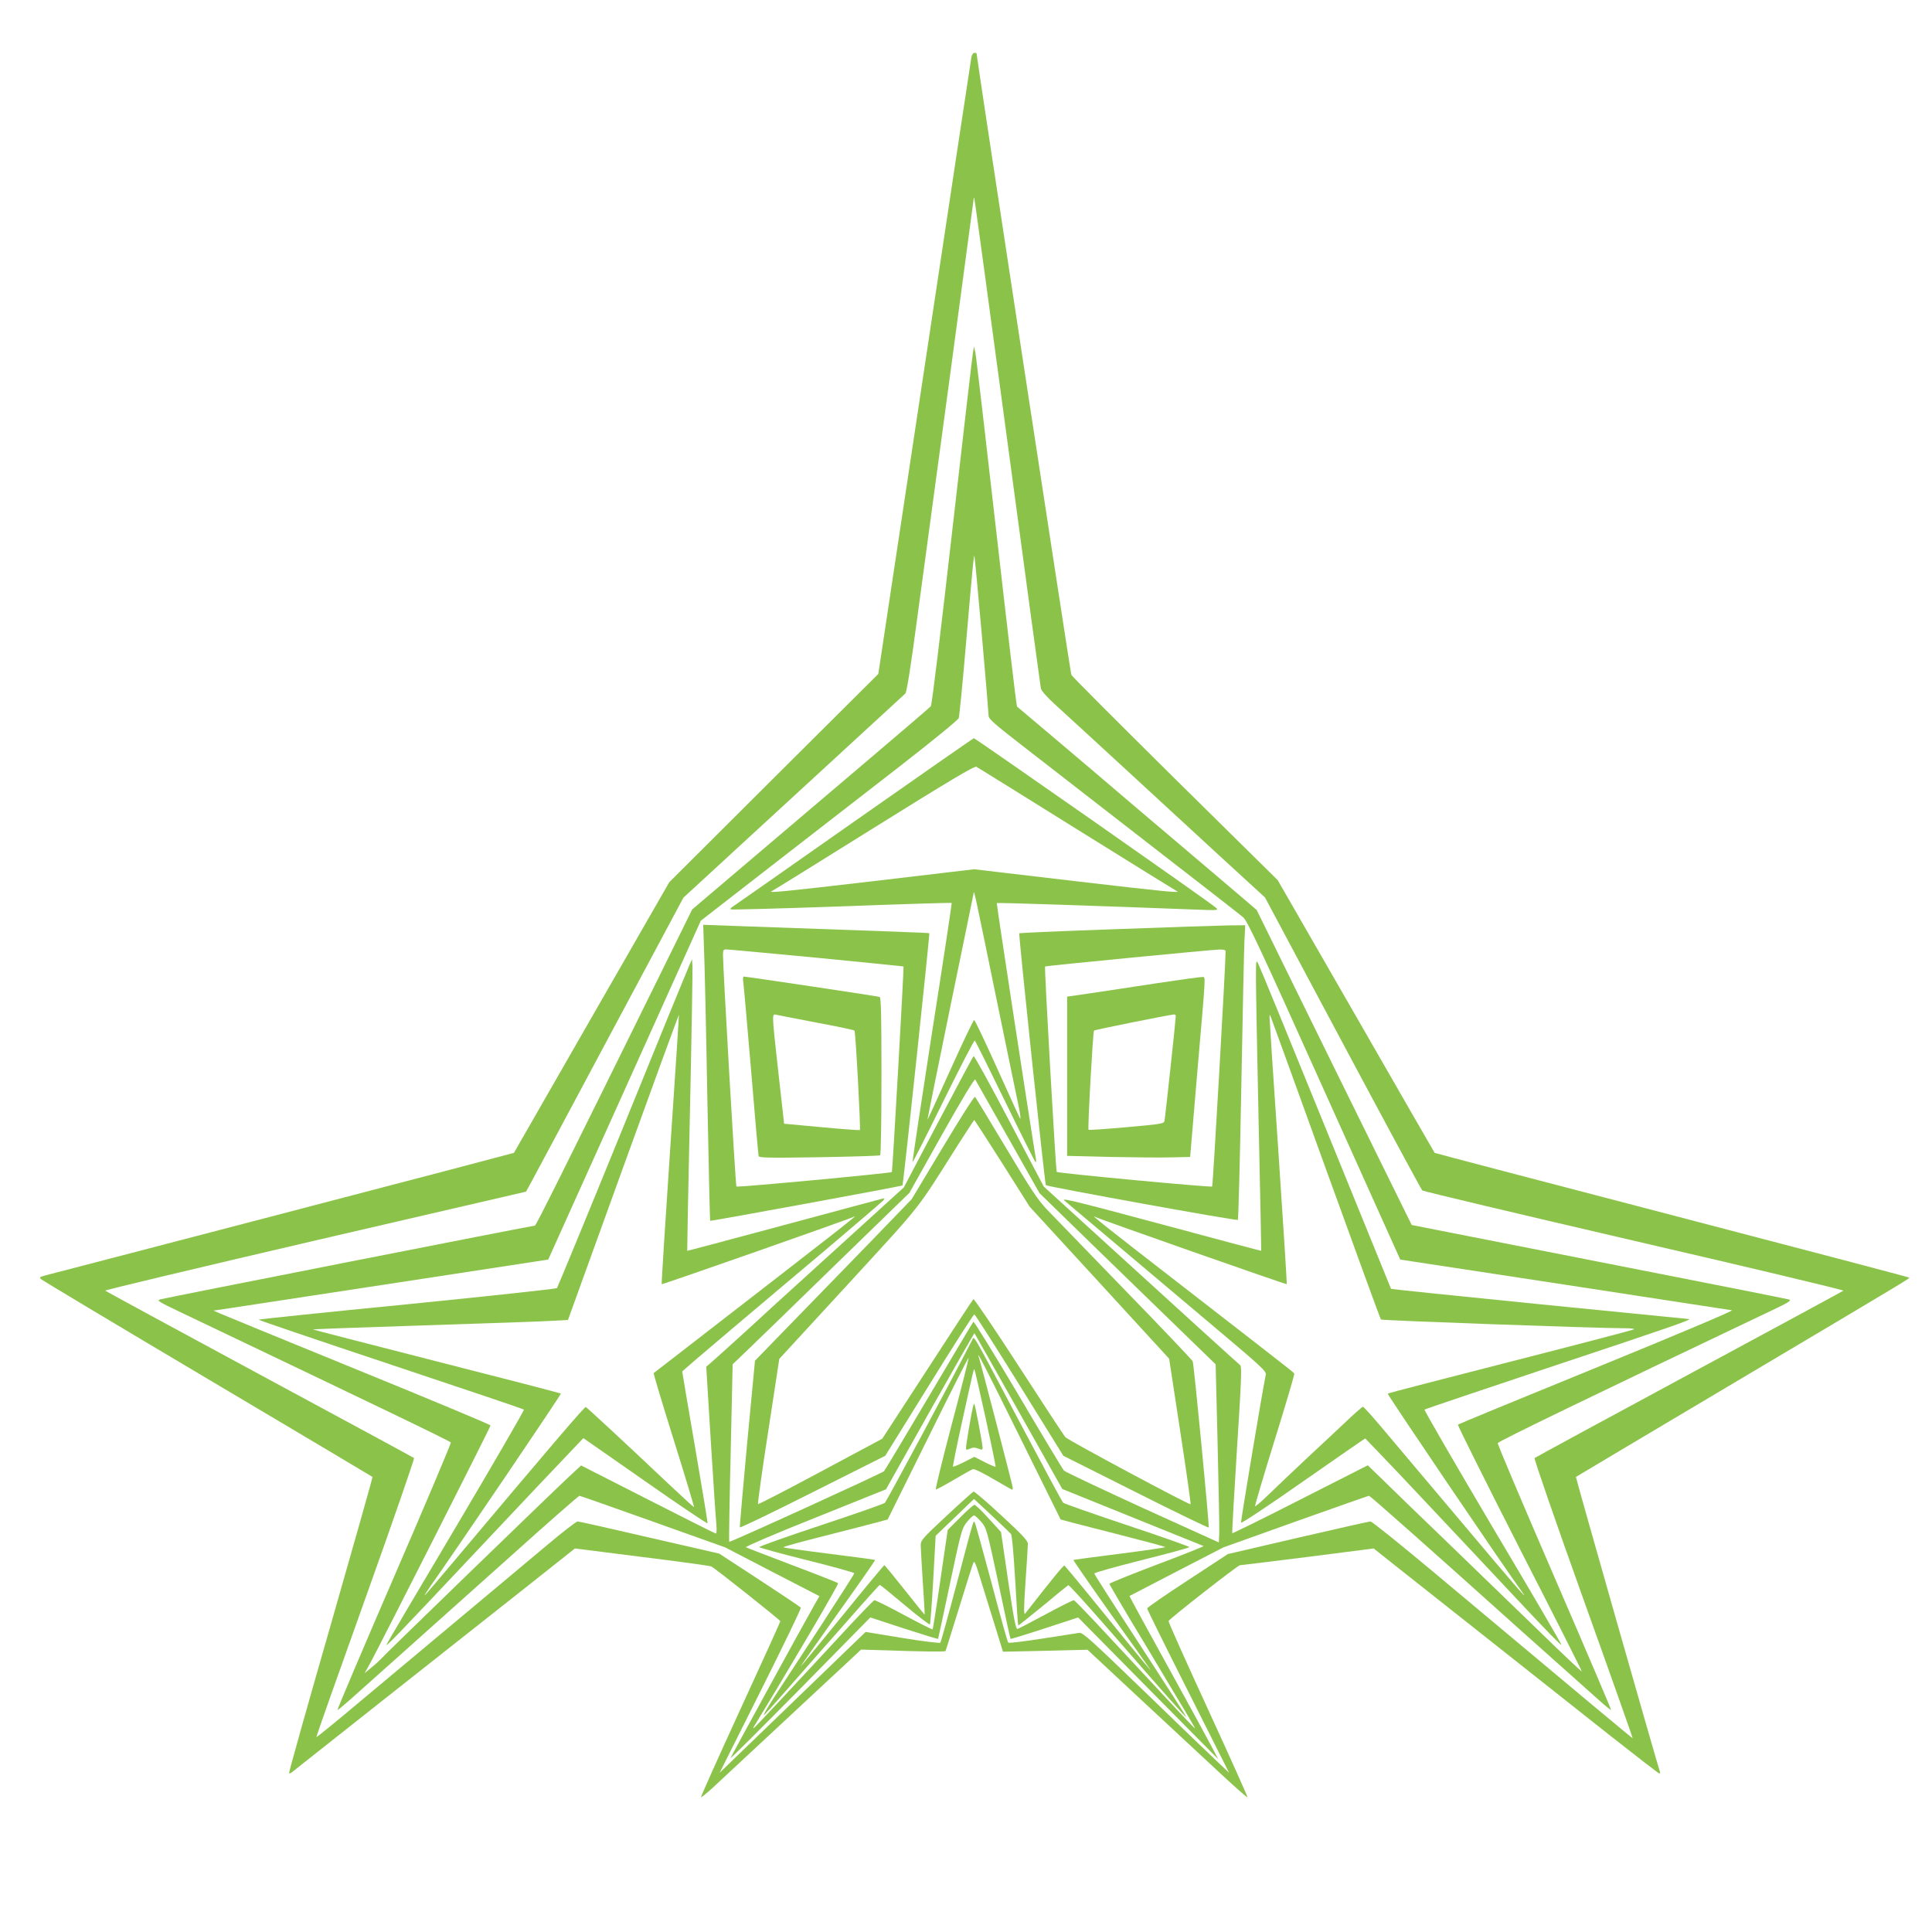 <?xml version="1.0" standalone="no"?>
<!DOCTYPE svg PUBLIC "-//W3C//DTD SVG 20010904//EN"
 "http://www.w3.org/TR/2001/REC-SVG-20010904/DTD/svg10.dtd">
<svg version="1.0" xmlns="http://www.w3.org/2000/svg"
 width="1280pt" height="1280pt" viewBox="0 0 1280 1280"
 preserveAspectRatio="xMidYMid meet">
<g transform="translate(0,1280) scale(0.1,-0.1)"
fill="#8bc34a" stroke="none">
<path d="M6436 12423 c-3 -16 -143 -941 -311 -2058 l-306 -2030 -693 -690
-692 -690 -514 -895 c-282 -492 -514 -896 -515 -898 -1 -1 -692 -183 -1536
-403 -844 -220 -1551 -405 -1573 -410 -32 -9 -36 -13 -25 -23 8 -8 504 -305
1104 -661 600 -356 1091 -648 1093 -650 2 -2 -123 -443 -277 -981 -155 -538
-279 -980 -276 -982 2 -3 10 0 17 5 7 6 272 215 588 465 316 249 736 581 932
736 l357 283 443 -56 c244 -30 451 -59 460 -63 22 -9 457 -355 458 -363 0 -4
-119 -267 -265 -584 -146 -318 -263 -580 -261 -582 2 -3 35 24 73 58 98 91
577 537 799 744 l189 176 170 -5 c214 -8 385 -10 389 -5 2 2 42 132 91 289 48
157 91 291 95 299 5 9 14 -9 27 -50 11 -35 53 -172 94 -303 l74 -239 280 6
280 7 340 -317 c187 -174 425 -395 528 -491 103 -96 190 -173 192 -170 3 2
-115 264 -261 582 -146 317 -264 581 -262 586 5 15 459 370 473 370 7 0 209
25 449 55 l437 56 98 -78 c54 -43 332 -262 617 -488 285 -225 664 -526 843
-667 180 -142 330 -258 335 -258 4 0 6 6 3 13 -15 41 -559 1949 -556 1952 2 2
490 292 1084 645 1192 708 1128 670 1122 676 -2 3 -710 189 -1572 414 -862
225 -1569 410 -1570 412 -2 2 -236 409 -521 905 l-519 902 -680 671 c-374 370
-683 679 -687 689 -6 12 -628 4093 -628 4117 0 2 -6 4 -14 4 -8 0 -17 -12 -20
-27z m239 -2553 c118 -883 218 -1616 221 -1631 3 -15 40 -58 98 -110 51 -46
254 -233 452 -415 197 -182 489 -450 647 -596 l288 -264 515 -965 c283 -530
520 -969 527 -976 7 -6 639 -156 1405 -334 766 -177 1389 -326 1385 -330 -5
-4 -465 -253 -1023 -554 -558 -301 -1019 -551 -1023 -555 -5 -4 140 -423 322
-931 182 -507 329 -924 328 -925 -2 -2 -280 230 -1321 1102 -220 184 -407 334
-416 334 -9 0 -225 -49 -481 -108 l-464 -108 -267 -175 c-147 -96 -267 -179
-268 -185 0 -6 122 -253 272 -550 l271 -539 -74 70 c-41 38 -258 247 -483 465
-352 340 -412 395 -435 392 -14 -2 -125 -19 -245 -38 -120 -19 -222 -31 -226
-27 -5 4 -54 181 -110 393 -57 212 -106 392 -111 400 -10 19 0 53 -120 -400
-56 -212 -105 -389 -109 -393 -4 -5 -117 9 -251 31 l-244 40 -80 -77 c-328
-316 -715 -690 -793 -765 l-94 -91 272 543 c149 298 269 546 266 551 -3 4
-126 87 -273 183 l-268 175 -462 106 c-253 59 -468 107 -476 107 -9 0 -101
-71 -204 -158 -176 -148 -501 -419 -1221 -1021 -166 -140 -304 -252 -306 -250
-2 2 145 418 326 923 181 506 325 922 321 926 -4 4 -465 253 -1023 554 -558
301 -1018 551 -1023 555 -4 4 622 153 1390 332 l1398 324 25 45 c14 25 248
463 521 974 l497 929 99 91 c54 50 206 190 338 311 132 121 327 301 435 400
178 164 567 521 598 550 9 8 36 177 77 486 35 261 134 993 220 1627 85 634
155 1159 156 1165 0 7 2 8 4 2 3 -5 101 -732 220 -1615z"/>
<path d="M6447 10470 c-4 -19 -66 -552 -138 -1185 -75 -660 -135 -1156 -142
-1164 -6 -7 -171 -149 -367 -315 -195 -166 -548 -466 -784 -666 l-430 -365
-239 -485 c-636 -1290 -796 -1610 -803 -1610 -16 0 -2460 -481 -2484 -489 -22
-7 -8 -16 120 -77 1335 -637 1805 -863 1807 -871 2 -6 -167 -406 -376 -889
-209 -483 -378 -881 -375 -883 2 -2 38 28 81 66 43 38 206 184 363 324 157
140 480 429 718 642 237 213 436 387 441 387 4 0 224 -77 487 -171 l479 -171
312 -162 312 -161 -29 -50 c-99 -175 -560 -1018 -560 -1023 1 -4 209 204 464
462 l462 470 223 -73 c123 -40 224 -71 226 -69 1 2 37 167 79 367 75 354 79
366 113 408 19 24 40 43 47 43 6 -1 27 -20 47 -43 35 -41 37 -49 114 -407 42
-201 78 -366 80 -368 2 -2 103 29 225 69 l223 73 464 -470 464 -469 -50 95
c-27 52 -160 295 -295 540 -135 244 -244 445 -243 446 1 1 142 74 312 162
l310 160 478 171 c264 94 483 171 487 171 8 0 390 -339 1025 -909 136 -122
258 -230 493 -440 45 -41 84 -72 86 -70 2 2 -167 398 -375 879 -208 481 -378
881 -376 889 2 11 634 317 1807 875 113 53 141 70 125 76 -11 4 -578 116
-1261 250 l-1241 244 -514 1043 -513 1044 -91 78 c-49 42 -241 205 -425 361
-184 156 -378 320 -430 365 -52 45 -216 184 -365 310 -148 125 -273 231 -277
234 -4 3 -65 524 -137 1156 -72 633 -134 1168 -139 1190 l-9 40 -6 -35z m58
-1878 c25 -282 45 -523 45 -536 0 -19 44 -57 218 -192 119 -93 492 -382 827
-642 336 -260 625 -485 642 -500 27 -23 115 -210 536 -1147 l504 -1120 1089
-166 c599 -92 1098 -168 1109 -170 11 -3 -381 -168 -895 -378 -503 -205 -918
-376 -921 -380 -3 -3 180 -370 407 -816 228 -445 414 -814 414 -819 0 -4 -138
126 -307 291 -170 164 -445 431 -613 593 -168 161 -348 336 -401 388 l-97 94
-447 -227 c-245 -125 -448 -225 -451 -223 -2 3 12 252 31 554 29 451 33 551
22 559 -13 10 -355 321 -987 897 l-315 287 -229 436 c-126 240 -232 433 -236
428 -4 -4 -110 -202 -235 -439 l-227 -431 -406 -369 c-224 -203 -436 -396
-472 -429 -80 -75 -362 -331 -402 -365 l-29 -25 30 -490 c17 -269 33 -518 37
-552 3 -35 2 -63 -3 -63 -5 0 -208 102 -451 226 l-442 225 -84 -78 c-119 -111
-1234 -1191 -1240 -1202 -4 -5 -29 -29 -58 -53 l-52 -43 36 65 c65 119 798
1566 798 1576 0 5 -395 170 -878 367 -482 197 -895 366 -917 376 l-40 18 115
17 c63 10 562 86 1108 169 l994 152 506 1123 505 1122 466 362 c256 199 639
496 851 660 221 172 388 308 392 321 4 12 26 234 48 492 45 524 52 594 56 580
2 -5 24 -241 49 -523z m173 -3327 l209 -370 349 -340 c192 -187 455 -442 584
-567 l234 -227 13 -528 c7 -290 12 -556 11 -590 l-3 -62 -505 229 c-277 127
-512 238 -521 247 -9 10 -146 238 -304 506 -159 268 -292 484 -296 480 -4 -4
-136 -226 -294 -493 -158 -267 -292 -490 -298 -497 -14 -14 -1020 -473 -1026
-468 -2 2 2 268 10 590 l13 586 100 96 c56 53 319 309 586 569 l485 471 214
382 c134 238 218 377 222 369 4 -7 102 -179 217 -383z m71 -1816 l289 -514
463 -187 c255 -103 468 -189 473 -191 5 -1 -133 -57 -307 -122 -174 -66 -317
-124 -317 -128 0 -5 111 -194 248 -420 297 -495 322 -537 318 -537 -4 0 -126
130 -586 625 -112 121 -209 221 -215 223 -6 1 -89 -40 -185 -92 -96 -52 -181
-96 -189 -98 -11 -2 -24 64 -62 320 l-47 322 -82 90 c-45 50 -87 90 -94 90 -6
0 -49 -37 -94 -83 l-83 -83 -48 -327 c-26 -180 -50 -329 -52 -332 -3 -2 -88
41 -189 95 -102 55 -190 99 -197 98 -6 -2 -80 -78 -165 -169 -396 -428 -631
-679 -635 -679 -2 0 -2 3 0 8 233 380 566 947 560 953 -4 4 -141 58 -303 119
-162 62 -301 115 -308 119 -6 4 199 92 458 195 l470 189 291 518 c161 286 294
518 295 516 2 -2 134 -235 293 -518z"/>
<path d="M5655 7354 c-434 -305 -797 -559 -805 -564 -8 -5 -12 -11 -8 -15 3
-3 333 6 733 20 400 15 728 25 730 23 2 -2 -56 -388 -130 -858 -73 -470 -131
-857 -129 -859 2 -2 94 179 204 403 110 224 204 405 208 402 4 -2 95 -185 202
-405 107 -220 198 -401 201 -401 3 0 5 10 2 23 -35 207 -262 1691 -259 1694 3
4 710 -20 1311 -43 159 -6 160 -6 140 13 -26 26 -1594 1123 -1603 1122 -4 0
-362 -250 -797 -555z m1480 -48 c358 -223 655 -407 660 -409 40 -16 -79 -4
-670 65 l-671 79 -669 -79 c-591 -69 -710 -81 -670 -65 6 2 309 190 674 418
497 310 668 412 680 405 9 -5 309 -191 666 -414z m-540 -1091 c75 -363 144
-700 155 -750 10 -49 14 -83 8 -75 -5 8 -73 158 -152 333 -79 175 -147 319
-152 319 -5 0 -76 -149 -158 -331 -82 -182 -150 -330 -151 -329 -1 2 67 338
151 748 85 410 154 750 155 755 2 22 13 -31 144 -670z"/>
<path d="M4664 6519 c4 -85 14 -525 22 -979 9 -454 17 -826 19 -828 3 -4 1269
229 1274 234 6 6 182 1666 178 1671 -4 3 -222 11 -1305 49 l-193 7 5 -154z
m744 -64 c317 -31 577 -57 578 -58 4 -4 -73 -1357 -77 -1362 -9 -8 -1024 -103
-1030 -96 -6 5 -89 1444 -89 1534 0 31 3 37 21 37 12 0 280 -25 597 -55z"/>
<path d="M4924 6298 c3 -18 26 -283 52 -588 25 -305 48 -561 50 -569 4 -12 64
-13 400 -8 218 4 400 9 405 13 5 3 9 222 9 525 0 407 -3 521 -12 524 -12 5
-883 135 -900 135 -5 0 -7 -15 -4 -32z m486 -273 c135 -25 248 -49 251 -53 8
-8 42 -652 36 -659 -3 -2 -116 6 -253 19 l-249 23 -37 330 c-45 405 -45 399
-15 392 12 -3 132 -26 267 -52z"/>
<path d="M7391 6644 c-348 -12 -635 -25 -638 -27 -6 -6 169 -1660 176 -1669 9
-10 1265 -238 1272 -230 4 4 14 401 23 882 9 481 18 919 21 973 l5 97 -112 -1
c-62 -1 -398 -12 -747 -25z m729 -146 c2 -52 -84 -1554 -89 -1559 -7 -7 -1022
88 -1030 97 -6 6 -83 1356 -77 1361 4 4 1102 111 1154 112 27 1 42 -3 42 -11z"/>
<path d="M7665 6286 c-154 -24 -351 -53 -437 -66 l-158 -23 0 -527 0 -528 283
-7 c155 -3 338 -5 407 -3 l125 3 46 545 c60 698 58 645 34 647 -11 1 -146 -18
-300 -41z m125 -218 c0 -21 -70 -672 -75 -694 -4 -19 -19 -21 -252 -42 -135
-12 -249 -20 -251 -17 -7 6 29 649 36 657 6 6 490 103 530 107 6 1 12 -4 12
-11z"/>
<path d="M4567 6405 c-10 -22 -210 -510 -443 -1085 -234 -575 -430 -1049 -434
-1054 -5 -5 -451 -53 -990 -107 -540 -53 -983 -99 -986 -102 -3 -3 390 -136
873 -297 483 -161 881 -295 884 -299 4 -3 -200 -354 -452 -780 -253 -425 -459
-775 -459 -778 0 -12 60 50 589 612 306 325 592 628 636 673 l80 84 410 -286
c225 -158 411 -283 413 -278 1 5 -36 231 -83 504 -47 272 -85 497 -85 501 0 3
141 124 313 269 171 145 468 395 658 555 190 161 352 300 360 309 13 16 12 17
-11 11 -14 -3 -308 -83 -655 -176 -346 -93 -631 -169 -632 -168 -1 1 7 414 18
917 11 503 18 938 17 965 l-3 50 -18 -40z m-127 -1220 c-33 -489 -58 -890 -56
-893 4 -4 1241 430 1271 446 37 19 -1 -11 -1165 -912 -85 -66 -157 -121 -159
-123 -3 -2 57 -202 133 -444 76 -243 136 -442 134 -444 -2 -1 -80 70 -174 159
-305 288 -535 501 -543 504 -8 3 -214 -238 -830 -970 -128 -153 -235 -278
-238 -278 -2 0 16 28 40 63 167 236 867 1270 863 1274 -2 3 -372 99 -821 213
-449 115 -819 210 -821 212 -2 2 328 14 734 27 405 13 786 26 846 30 l109 6
366 1012 c201 556 367 1010 369 1009 1 -2 -25 -403 -58 -891z"/>
<path d="M8321 6315 c0 -71 8 -506 18 -965 10 -459 18 -836 17 -837 -1 -1
-294 77 -650 173 -559 150 -678 180 -655 161 2 -2 121 -103 264 -223 143 -121
444 -374 668 -563 378 -318 408 -345 403 -369 -23 -111 -166 -970 -164 -980 2
-7 177 109 411 273 225 157 410 285 412 285 1 0 103 -107 227 -237 314 -333
697 -741 797 -848 182 -194 273 -287 276 -283 3 2 -202 353 -455 778 -252 426
-456 778 -452 781 4 4 394 135 867 293 761 253 905 303 885 307 -3 0 -447 44
-988 98 -540 54 -984 100 -986 102 -1 2 -197 483 -435 1069 -238 586 -439
1076 -447 1090 -12 22 -13 10 -13 -105z m469 -1275 c194 -536 355 -978 359
-982 6 -7 1439 -58 1614 -58 39 0 67 -3 63 -7 -4 -4 -371 -100 -817 -214 -446
-114 -813 -209 -815 -212 -5 -5 796 -1187 883 -1304 71 -97 -27 16 -409 470
-233 276 -470 557 -527 625 -57 67 -107 122 -111 122 -5 0 -57 -46 -117 -103
-59 -56 -178 -167 -263 -246 -85 -80 -194 -183 -242 -230 -48 -47 -90 -83 -93
-80 -2 3 56 200 130 438 74 238 133 437 130 441 -3 5 -42 37 -88 72 -45 36
-342 266 -659 512 -491 380 -617 480 -570 453 19 -12 1264 -449 1267 -445 2 2
-23 395 -55 873 -33 479 -59 881 -59 895 0 22 2 21 13 -10 8 -19 172 -474 366
-1010z"/>
<path d="M6246 5198 l-206 -343 -282 -292 c-156 -160 -389 -401 -520 -535
l-236 -243 -52 -548 c-28 -301 -50 -551 -48 -556 2 -5 219 100 483 233 l480
241 291 469 c159 257 294 468 299 468 5 0 139 -211 299 -468 l291 -469 480
-241 c264 -133 481 -238 483 -234 5 13 -98 1084 -106 1101 -4 9 -207 223 -452
475 -245 253 -477 493 -517 534 -58 62 -106 134 -268 405 -109 182 -201 334
-205 338 -5 5 -101 -146 -214 -335z m394 -105 l182 -288 462 -503 462 -504 73
-479 c41 -264 71 -482 69 -485 -7 -7 -808 422 -829 444 -9 9 -148 221 -309
470 -161 249 -297 449 -301 445 -5 -5 -143 -215 -306 -467 l-298 -458 -409
-219 c-225 -121 -412 -217 -414 -214 -3 3 27 221 68 484 l73 478 459 499 c495
539 444 475 717 907 62 97 114 177 116 177 1 0 85 -129 185 -287z"/>
<path d="M6442 3924 c-150 -292 -569 -1072 -580 -1081 -8 -7 -199 -74 -423
-148 -225 -75 -409 -140 -409 -145 0 -4 142 -43 315 -86 173 -43 315 -83 315
-87 0 -5 -98 -158 -217 -341 -119 -182 -259 -396 -311 -476 -52 -80 -82 -134
-67 -120 15 14 191 213 392 443 201 229 368 417 372 417 3 0 78 -61 166 -135
88 -74 163 -131 166 -127 3 4 13 138 22 297 l16 290 127 122 127 122 117 -109
c65 -61 122 -116 128 -123 7 -8 18 -134 28 -308 9 -162 18 -296 20 -298 1 -2
75 57 164 130 88 74 164 135 168 137 5 1 114 -118 242 -265 450 -516 535 -611
539 -608 1 2 -135 214 -303 472 -168 257 -306 473 -306 478 0 6 142 45 315 89
173 43 315 82 315 86 0 4 -186 70 -412 145 -227 76 -418 143 -424 149 -7 6
-134 243 -284 526 -326 616 -305 579 -318 554z m316 -647 l269 -544 74 -20
c41 -10 197 -51 347 -89 149 -38 272 -71 272 -74 0 -3 -136 -23 -302 -44 -167
-21 -305 -40 -307 -41 -1 -2 108 -160 244 -352 137 -191 253 -355 258 -363 36
-50 -41 42 -282 340 -149 184 -275 336 -279 338 -7 2 -84 -93 -259 -317 -11
-15 -11 28 2 219 8 118 15 227 15 241 0 21 -34 58 -175 188 -96 90 -180 161
-185 159 -5 -2 -86 -74 -180 -162 -160 -149 -170 -160 -170 -195 0 -20 7 -130
14 -246 8 -115 13 -211 12 -212 -1 -1 -60 72 -131 162 -72 91 -133 165 -136
165 -3 0 -129 -151 -278 -335 -150 -184 -274 -335 -276 -335 -2 0 109 158 246
351 138 193 249 352 247 354 -1 2 -139 20 -305 41 -167 21 -303 40 -303 43 0
4 120 37 268 74 147 38 302 77 345 89 l78 21 267 539 c146 297 268 536 269
532 2 -5 -48 -202 -111 -439 -62 -236 -110 -431 -106 -433 4 -1 57 27 118 63
61 36 118 68 127 71 9 4 65 -23 136 -65 67 -39 123 -71 125 -71 2 0 4 6 4 13
0 12 -213 831 -225 865 -20 58 41 -62 273 -531z m-228 128 c38 -175 68 -320
66 -322 -2 -3 -35 11 -72 30 l-69 35 -69 -35 c-37 -19 -70 -32 -72 -30 -3 2
25 138 61 302 75 341 76 347 81 342 2 -1 35 -146 74 -322z"/>
<path d="M6446 3479 c-12 -49 -46 -253 -46 -271 0 -15 3 -16 26 -6 19 9 33 9
55 1 25 -10 29 -9 29 5 0 24 -49 285 -55 290 -2 2 -6 -6 -9 -19z"/>
</g>
</svg>
